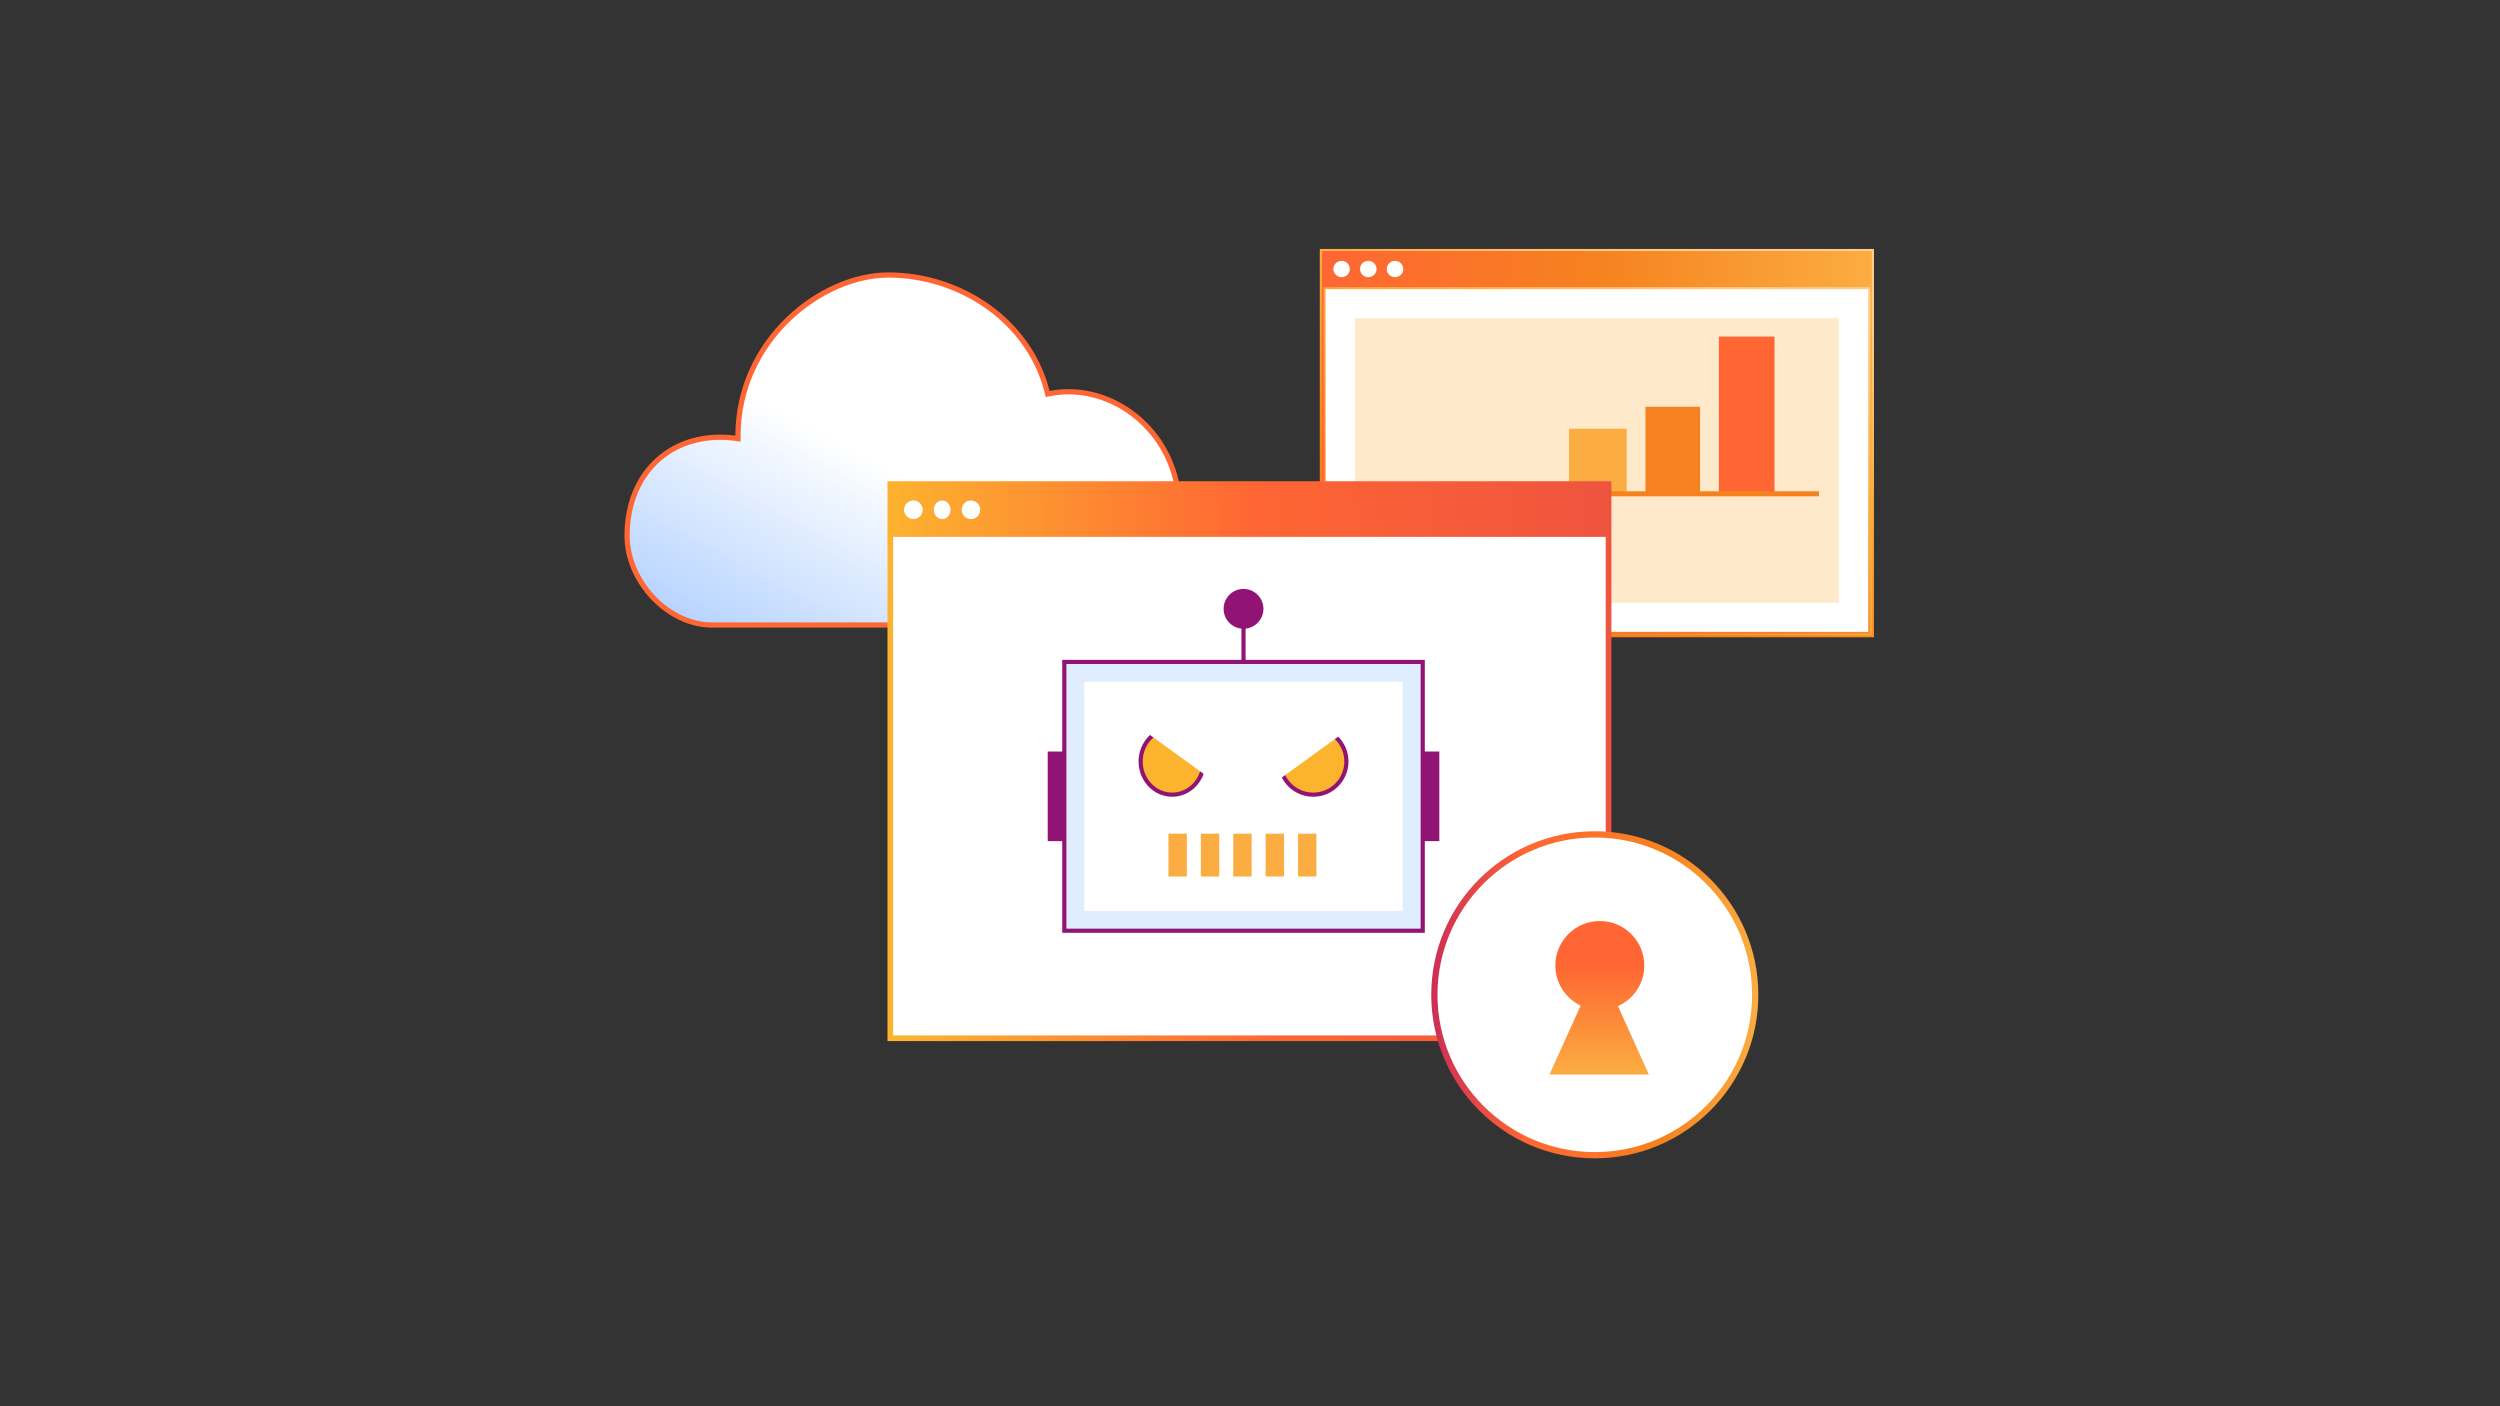 <svg width="1200" height="675" viewBox="0 0 1200 675" fill="none" xmlns="http://www.w3.org/2000/svg">
<rect x="0" y="0" width="1200" height="675" fill="#333333" stroke="none"/>
<path d="M354.225 209.365V210.52L353.105 210.371C338.279 208.408 325.267 212.322 315.969 220.571C306.673 228.819 301.003 241.478 301 257.179C301 268.023 305.841 278.739 313.403 286.754C320.966 294.767 331.173 300 341.82 300H517.979C527.421 300 539.437 294.683 549.112 284.981C558.762 275.305 566 261.346 566 244.176C566 207.831 534.027 182.952 503.806 188.918L502.888 189.099L502.656 188.173C494.074 153.891 460.82 132 426.393 132C410.512 132 392.457 139.685 378.365 153.24C364.288 166.779 354.225 186.117 354.225 209.365Z" fill="url(#paint0_linear_31_34)" stroke="#FF6633" stroke-width="2.511"/>
<rect x="634" y="137.018" width="263.348" height="168.37" fill="white"/>
<path d="M634 120V305.388H766.5H899V120H634ZM635.756 303.799V138.314H897.244V303.799H635.756Z" fill="url(#paint1_linear_31_34)" stroke="url(#paint2_linear_31_34)"/>
<path d="M643.972 133.045C646.161 133.045 647.934 131.292 647.934 129.131C647.934 126.969 646.161 125.217 643.972 125.217C641.784 125.217 640.01 126.969 640.01 129.131C640.01 131.292 641.784 133.045 643.972 133.045Z" fill="white"/>
<path d="M656.791 133.045C658.979 133.045 660.753 131.292 660.753 129.131C660.753 126.969 658.979 125.217 656.791 125.217C654.603 125.217 652.829 126.969 652.829 129.131C652.829 131.292 654.603 133.045 656.791 133.045Z" fill="white"/>
<path d="M669.604 133.045C671.792 133.045 673.566 131.292 673.566 129.131C673.566 126.969 671.792 125.217 669.604 125.217C667.415 125.217 665.642 126.969 665.642 129.131C665.642 131.292 667.415 133.045 669.604 133.045Z" fill="white"/>
<rect x="650.362" y="152.784" width="232.275" height="136.519" fill="#FFE9CB"/>
<path d="M716.461 268.588V238.223H744.113V268.588H716.461Z" fill="#A8CBFF"/>
<path d="M816.024 195.241V237.423H789.828V195.241H816.024Z" fill="#F6821F"/>
<path d="M851.766 161.554V236.967H825.056V161.554H851.766Z" fill="#FF6633"/>
<path d="M780.797 205.778V237.423H753.145V205.778H780.797Z" fill="#FBAD41"/>
<path d="M681.234 280.852V238.223H707.43V280.852H681.234Z" fill="#3E74FF"/>
<path d="M659.88 235.82H873.119V238.221H659.88V235.82Z" fill="#F6821F"/>
<path d="M771.896 232.213H427.727V497.919H771.896V232.213Z" fill="white"/>
<path fill-rule="evenodd" clip-rule="evenodd" d="M426 499.721H773.46V231H426V499.721ZM770.746 497.008H428.714V257.697H770.746V497.008Z" fill="url(#paint3_linear_31_34)"/>
<path d="M438.426 249.157C440.888 249.157 442.884 247.161 442.884 244.698C442.884 242.236 440.888 240.24 438.426 240.24C435.964 240.24 433.968 242.236 433.968 244.698C433.968 247.161 435.964 249.157 438.426 249.157Z" fill="white"/>
<path d="M452.247 249.157C454.463 249.157 456.259 247.161 456.259 244.698C456.259 242.236 454.463 240.24 452.247 240.24C450.031 240.24 448.234 242.236 448.234 244.698C448.234 247.161 450.031 249.157 452.247 249.157Z" fill="white"/>
<path d="M466.066 249.157C468.528 249.157 470.524 247.161 470.524 244.698C470.524 242.236 468.528 240.24 466.066 240.24C463.604 240.24 461.608 242.236 461.608 244.698C461.608 247.161 463.604 249.157 466.066 249.157Z" fill="white"/>
<path d="M596.892 317.725V297.017" stroke="#911475" stroke-width="2" stroke-miterlimit="10"/>
<path d="M596.892 301.796C591.613 301.796 587.334 297.517 587.334 292.238C587.334 286.959 591.613 282.68 596.892 282.68C602.17 282.68 606.449 286.959 606.449 292.238C606.449 297.517 602.17 301.796 596.892 301.796Z" fill="#911475"/>
<path d="M510.873 317.725H682.91V446.753H510.873V317.725Z" fill="#E0EDFF" stroke="#911475" stroke-width="2" stroke-miterlimit="10"/>
<path d="M520.43 437.195V327.282H673.352V437.195H520.43Z" fill="white"/>
<path d="M614.414 365.513C614.414 374.311 621.545 381.443 630.343 381.443C639.141 381.443 646.272 374.311 646.272 365.513C646.272 356.716 639.141 349.584 630.343 349.584C621.545 349.584 614.414 356.716 614.414 365.513Z" fill="#FCB42F" stroke="#911475" stroke-width="2"/>
<path d="M547.51 365.513C547.51 374.311 554.285 381.443 562.643 381.443C571 381.443 577.776 374.311 577.776 365.513C577.776 356.716 571 349.584 562.643 349.584C554.285 349.584 547.51 356.716 547.51 365.513Z" fill="#FCB42F" stroke="#911475" stroke-width="2"/>
<path d="M502.907 360.734H510.872V403.744H502.907V360.734Z" fill="#911475"/>
<path d="M682.91 360.734H690.875V403.744H682.91V360.734Z" fill="#911475"/>
<path d="M569.689 420.729L569.689 400.158L560.869 400.158L560.869 420.729L569.689 420.729Z" fill="#FBAD41"/>
<path d="M585.236 420.729L585.236 400.158L576.416 400.158L576.416 420.729L585.236 420.729Z" fill="#FBAD41"/>
<path d="M600.778 420.729L600.778 400.158L591.958 400.158L591.958 420.729L600.778 420.729Z" fill="#FBAD41"/>
<path d="M631.872 420.729L631.872 400.158L623.051 400.158L623.051 420.729L631.872 420.729Z" fill="#FBAD41"/>
<path d="M616.325 420.729L616.325 400.158L607.505 400.158L607.505 420.729L616.325 420.729Z" fill="#FBAD41"/>
<path d="M586.713 377.931L526.959 334.663H668.481L608.727 377.931H586.713Z" fill="white"/>
<circle cx="765.5" cy="477.5" r="77" fill="white" stroke="url(#paint4_linear_31_34)" stroke-width="3"/>
<path fill-rule="evenodd" clip-rule="evenodd" d="M776.617 482.948C784.073 479.619 789.269 472.138 789.269 463.445C789.269 451.654 779.711 442.095 767.919 442.095C756.128 442.095 746.57 451.654 746.57 463.445C746.57 471.934 751.525 479.267 758.701 482.707L743.743 515.773H791.466L776.617 482.948Z" fill="url(#paint5_linear_31_34)"/>
<defs>
<linearGradient id="paint0_linear_31_34" x1="348.717" y1="334.141" x2="411.885" y2="216.842" gradientUnits="userSpaceOnUse">
<stop stop-color="#A8CBFF"/>
<stop offset="1" stop-color="white"/>
</linearGradient>
<linearGradient id="paint1_linear_31_34" x1="636.193" y1="212.694" x2="899" y2="212.694" gradientUnits="userSpaceOnUse">
<stop stop-color="#FF6633"/>
<stop offset="0.5" stop-color="#F6821F"/>
<stop offset="1" stop-color="#FBAD41"/>
</linearGradient>
<linearGradient id="paint2_linear_31_34" x1="634.002" y1="305.389" x2="732.648" y2="76.923" gradientUnits="userSpaceOnUse">
<stop stop-color="#FF6633"/>
<stop offset="0.326" stop-color="#F6821F"/>
<stop offset="0.664" stop-color="#FBAD41"/>
<stop offset="0.961" stop-color="#FFCD89"/>
</linearGradient>
<linearGradient id="paint3_linear_31_34" x1="1110.61" y1="308.169" x2="426.446" y2="334.452" gradientUnits="userSpaceOnUse">
<stop stop-color="#CE2F55"/>
<stop offset="0.74" stop-color="#FF6633"/>
<stop offset="1" stop-color="#FCB42F"/>
</linearGradient>
<linearGradient id="paint4_linear_31_34" x1="688.299" y1="477.5" x2="844" y2="477.5" gradientUnits="userSpaceOnUse">
<stop stop-color="#CE2F55"/>
<stop offset="0.284" stop-color="#FF6633"/>
<stop offset="0.706" stop-color="#F6821F"/>
<stop offset="1" stop-color="#FBAD41"/>
</linearGradient>
<linearGradient id="paint5_linear_31_34" x1="767.604" y1="463.026" x2="767.604" y2="515.773" gradientUnits="userSpaceOnUse">
<stop stop-color="#FF6633"/>
<stop offset="1" stop-color="#FBAD41"/>
</linearGradient>
</defs>
</svg>
